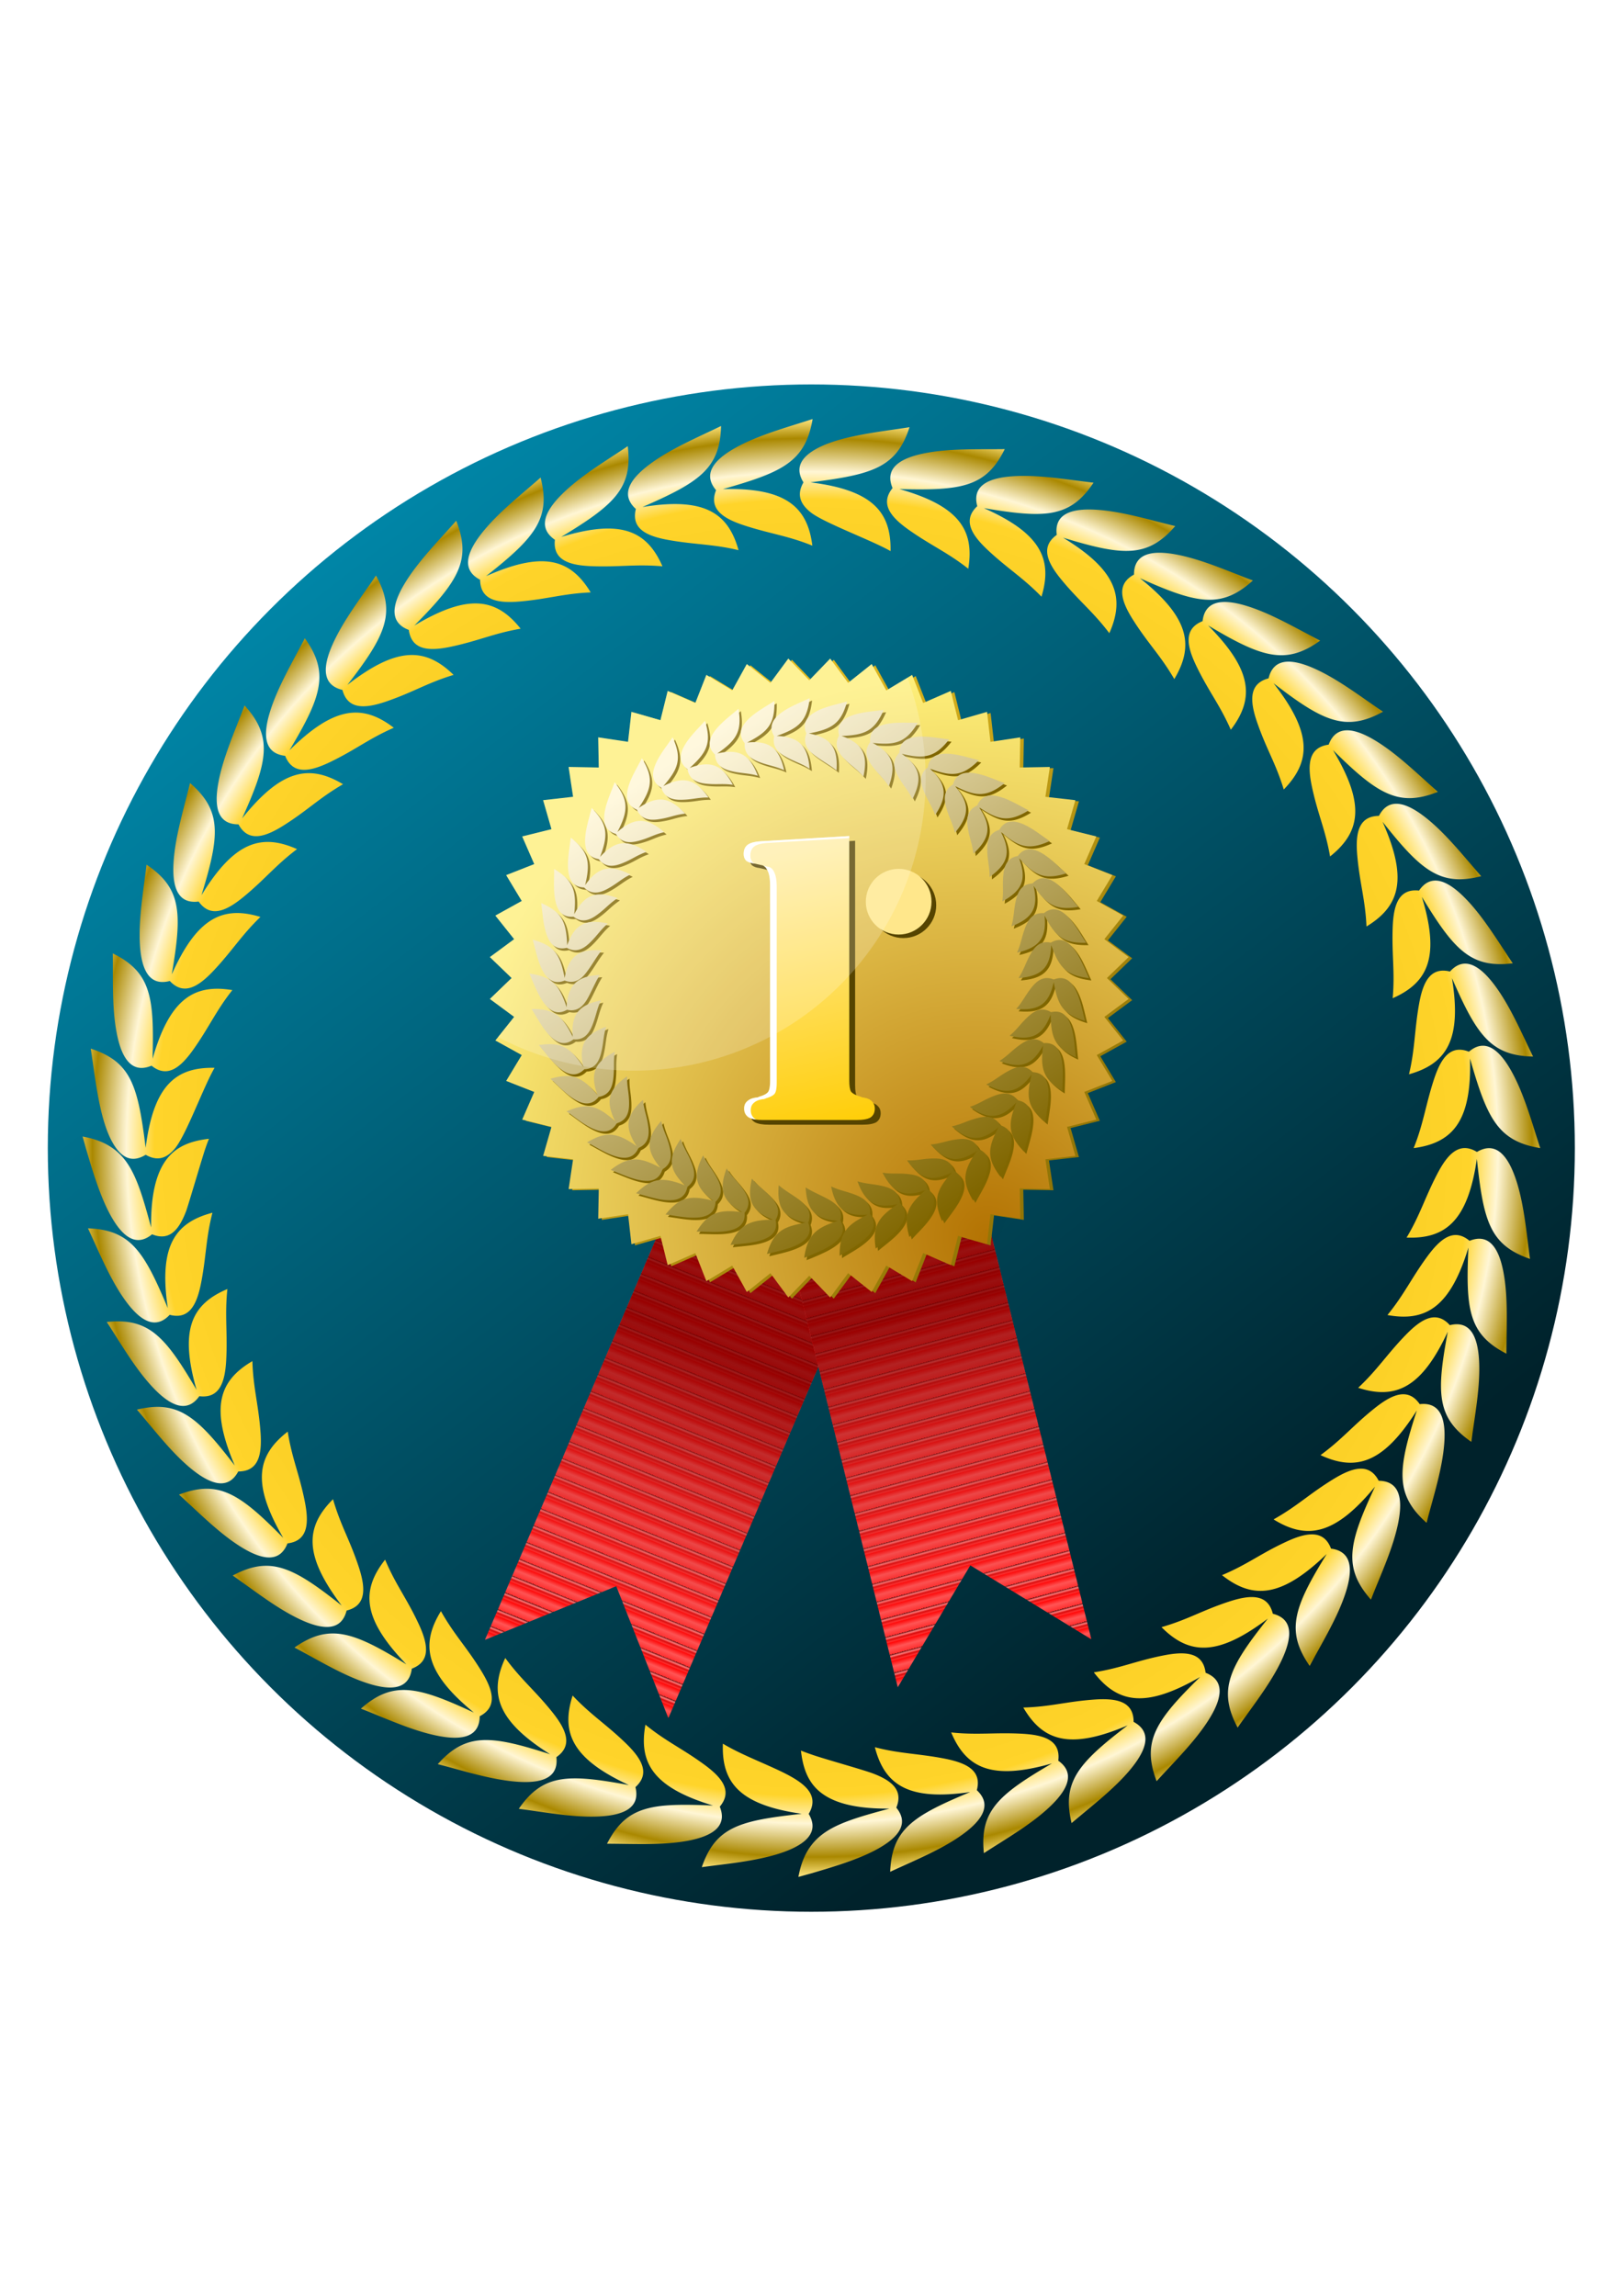 <svg xmlns="http://www.w3.org/2000/svg" xmlns:xlink="http://www.w3.org/1999/xlink" width="210mm" height="297mm" viewBox="0 0 744.094 1052.362"><defs><linearGradient id="g"><stop offset="0" stop-color="#00222b"/><stop offset="1" stop-color="#08a"/></linearGradient><linearGradient id="h"><stop offset="0" stop-color="#d4aa00"/><stop offset=".889" stop-color="#ffd42a"/><stop offset=".927" stop-color="#fff6d5"/><stop offset=".973" stop-color="#a80"/><stop offset="1" stop-color="#ffe680"/></linearGradient><linearGradient id="d"><stop offset="0" stop-color="#500"/><stop offset=".1" stop-color="#ff8080"/><stop offset=".204" stop-color="#d40000"/><stop offset=".317" stop-color="#ff2a2a"/><stop offset=".379" stop-color="red"/><stop offset=".664" stop-color="#f55"/><stop offset="1" stop-color="#ff2a2a"/></linearGradient><linearGradient id="e"><stop offset="0" stop-color="#fea"/><stop offset="1" stop-color="#fc0"/></linearGradient><linearGradient id="c"><stop offset="0" stop-color="#fff6d5"/><stop offset="1" stop-color="#806600"/></linearGradient><linearGradient id="b"><stop offset="0" stop-color="#b37202"/><stop offset="1" stop-color="#feef7a"/></linearGradient><linearGradient id="a"><stop offset="0" stop-color="#ffd42a"/><stop offset="1" stop-color="#806600"/></linearGradient><linearGradient xlink:href="#a" id="o" x1="201.837" y1="277.418" x2="440.709" y2="514.438" gradientUnits="userSpaceOnUse" gradientTransform="translate(-739.4 .47)"/><linearGradient id="f"><stop offset="0" stop-color="#f55" stop-opacity=".1"/><stop offset="1" stop-color="maroon" stop-opacity=".8"/></linearGradient><linearGradient xlink:href="#c" id="q" x1="261.63" y1="309.351" x2="378.799" y2="485.339" gradientUnits="userSpaceOnUse" gradientTransform="translate(-740.828)"/><linearGradient xlink:href="#d" id="l" x1="83.844" y1="463.531" x2="83.978" y2="470.848" gradientUnits="userSpaceOnUse" gradientTransform="rotate(-13.904 1114.404 -716.91)" spreadMethod="repeat"/><linearGradient xlink:href="#e" id="r" gradientUnits="userSpaceOnUse" x1="194.986" y1="238.395" x2="210.883" y2="307.947" gradientTransform="matrix(1.658 0 0 1.658 -752.987 -52.39)"/><linearGradient xlink:href="#f" id="m" x1="391.975" y1="652.388" x2="361.859" y2="528.631" gradientUnits="userSpaceOnUse"/><linearGradient xlink:href="#d" id="j" gradientUnits="userSpaceOnUse" gradientTransform="rotate(-13.904 1114.404 -716.91)" spreadMethod="repeat" x1="83.844" y1="463.531" x2="83.978" y2="470.848"/><linearGradient xlink:href="#f" id="k" gradientUnits="userSpaceOnUse" x1="391.975" y1="652.388" x2="358.941" y2="532.498"/><linearGradient xlink:href="#g" id="i" x1="-278.415" y1="668.15" x2="-628.422" y2="217.913" gradientUnits="userSpaceOnUse"/><radialGradient xlink:href="#h" id="s" cx="-419.611" cy="462.239" fx="-419.611" fy="462.239" r="292.341" gradientTransform="matrix(1.015 .012 -.011 1 11.714 4.89)" gradientUnits="userSpaceOnUse"/><radialGradient xlink:href="#b" id="p" cx="392.564" cy="498.699" fx="392.564" fy="498.699" r="128.103" gradientUnits="userSpaceOnUse" gradientTransform="matrix(1.347 -1.03 1.092 1.428 -1421.482 191.129)"/><filter id="n" x="-.057" width="1.115" y="-.096" height="1.193" color-interpolation-filters="sRGB"><feGaussianBlur stdDeviation="3.684"/></filter></defs><g transform="matrix(1.143 0 0 1.143 851.625 -2.116)"><circle r="306.257" cy="462.282" cx="-419.65" fill="url(#i)"/><path d="M303.764 461.985l77.651-19.222 53.597 216.51-48.55-29.672-29.1 48.894z" fill="url(#j)" transform="rotate(37.02 -68.202 -686.975)"/><path d="M303.764 461.985l77.651-19.222 53.597 216.51-48.55-29.672-29.1 48.894z" fill="url(#k)" transform="rotate(37.02 -68.202 -686.975)"/><path d="M303.764 461.985l77.651-19.222 53.597 216.51-48.55-29.672-29.1 48.894z" fill="url(#l)" transform="translate(-742.34)"/><path d="M303.764 461.985l77.651-19.222 53.597 216.51-48.55-29.672-29.1 48.894z" fill="url(#m)" transform="translate(-742.34)"/><path d="M-493.453 484.05c6.613 76.673 139.47 69.939 153.058 1.997 12.775-63.877-132.318-36.564-153.058-1.996z" opacity=".1" filter="url(#n)"/><path d="M-427.449 266.445l-7.187 9.733-9.461-7.541-5.856 10.587-10.365-6.242-4.424 11.262-11.092-4.836-2.914 11.744-11.627-3.347-1.359 12.023-11.965-1.8.225 12.097-12.098-.223 1.799 11.965-12.021 1.357 3.345 11.627-11.742 2.916 4.836 11.09-11.262 4.424 6.24 10.365-10.587 5.856 7.54 9.46-9.732 7.188 8.711 8.397-8.71 8.396 9.732 7.188-7.541 9.46 10.587 5.856-6.24 10.365 11.262 4.424-4.836 11.09 11.742 2.916-3.345 11.627 12.021 1.36-1.799 11.964 12.098-.224-.225 12.097 11.965-1.8 1.36 12.023 11.626-3.346 2.914 11.742 11.092-4.836 4.424 11.262 10.365-6.24 5.856 10.588 9.46-7.543 7.188 9.734 8.397-8.713 8.396 8.713 7.188-9.734 9.46 7.543 5.856-10.588 10.365 6.24 4.424-11.262 11.09 4.836 2.916-11.742 11.627 3.346 1.357-12.024 11.965 1.801-.222-12.097 12.097.224-1.8-11.965 12.023-1.359-3.348-11.627 11.744-2.916-4.836-11.09 11.262-4.424-6.242-10.365 10.588-5.855-7.541-9.461 9.732-7.188-8.71-8.396 8.71-8.397-9.732-7.187 7.54-9.461-10.587-5.856 6.242-10.365-11.262-4.424 4.836-11.09-11.744-2.916 3.348-11.627-12.024-1.357 1.801-11.965-12.097.223.222-12.098-11.965 1.801-1.357-12.023-11.627 3.347-2.916-11.744-11.09 4.836-4.424-11.262-10.365 6.242-5.855-10.587-9.461 7.54-7.188-9.732-8.396 8.711-8.397-8.71zm16.246 5.918c1.844 1.779 2.744 4.639 4.645 6.53 2.987 3.59 6.465-.337 8.865-2.54 3.83-3.93 4.624 2.117 5.682 4.813 2.971 5.02 8.728.018 11.789-2.227 1.626 1.099 1.683 5.126 3.357 7.15 2.806 4.782 8.297 1.134 11.2-1.355 2.155 1.664 1.604 5.802 2.617 8.37.65 5.193 6.493.817 9.822.27 3.956-2.06 2.291 2.617 2.174 4.735-.579 5.383 5.727 6.629 9.691 5.143 4.955-2.42 2.244 3.45 2.537 6.193-.606 4.493 4.505 6.062 7.84 4.248 5.598-1.978 3.532 5.186 2.643 7.92-.37 5.639 7.004 4.686 10.642 4.836.933 1.034-1.918 3.634-1.808 5.527-1.59 5.9 5.244 8.782 10.052 8.455-.124 2.097-2.734 4.584-3.283 7.096-1.524 4.32 3.726 5.747 6.846 6.31 4.609 1.298.72 5.537-1.24 7.415-3.498 5.078 4.203 7.714 7.72 9.07-.55 1.773-3.295 3.708-4.267 5.955-2.947 4.671 2.2 8.68 6.357 9.68.307 2.36-4.211 4.036-5.705 6.15-4.39 3.545 2.57 6.146 4.697 9.08 3.641 3.082-3.026 3.455-4.572 5.112-4.435 3.496.465 8.877 3.361 11.533.197 1.994-4.9 2.34-6.601 4.35-4.157 3.162-.069 7.94 2.629 10.296.527 2.845-4.737 2.88-6.492 4.012-5.346 1.444-1.658 7.7.048 10.734 2.197 3.171-2.714 1.339-4.324 2.002-5.853.438-6.052 7.44-3.877 11.489 2.13 3.663-3.928 1.456-6.078 2.213-4.37-.051-5.2 5.033-3.146 8.039 2.454 5.252-4.196 4.975-7.323 3.986-5.845-.025-4.027 7.486-3.537 11.102-1.203.699-4.274-1.199-6.322-.84-5.752-.538-7.73 6.126-6.332 10.67-1.785.877-5.13-1.91-7.658-1.975-4.55-1.047-4.994 4.262-5.508 7.463-.694 5.421-4.977.998-7.479-.438-5.4-2.086-6.862 5.338-7.94 8.965-2.062.125-4.69-3.297-7.435-3.756-5.09-1.628-6.664 4.476-7.65 8.034-2.723-.03-4.795-3.617-7.162-5.057-3.66-3.724-5.635 3.263-7.924 5.719-1.874 4.05-3.453-.539-4.64-2.385-2.817-4.626-8.581-1.776-10.82 1.818-2.688 5.112-3.952-1.913-6.134-3.793-2.665-3.814-7.287-.93-8.87 2.278-3.316 4.144-5.466-2.785-6.503-5.123-3.122-4.688-8.39.519-11.353 2.619-1.432-.142-.707-4.053-1.967-5.47-2.341-5.659-9.523-3.758-13.143-.571-1.071-1.616-.645-4.856-1.476-7.04-.818-4.233-5.792-3.751-8.526-1.728-4.787 2.667-5.348-3.065-4.492-6.355-.32-6.152-8.028-3.559-11.64-2.492-.65-1.909.424-5.326-.358-7.862-.944-5.389-7.343-4.621-11.164-3.265-.683-2.527.986-5.603 1.12-8.354 1.388-5.315-5.429-3.408-8.782-4.271-4.986.23-.986-4.115-.176-6.215 2.045-4.56-3.426-7.408-7.275-7.43-5.102.389-.973-3.583-.104-6.236 2.958-5.417-3.415-8.383-7.847-8.174-2.129-1.946 1.97-5.153 2.7-7.133 3.378-4.397-3.388-7.132-6.58-8.498-3.809-1.357 1.981-2.917 2.675-4.727 4.064-4.555-1.292-9.671-5.393-11.595-1.181-1.764 3.74-3.287 4.924-5.274 3.25-3.02-.162-6.953-3.281-8.199-4.657-3.026 1.525-6.189 4.158-7.5 4.09-3.762-1.83-8.09-4.278-10.728.489-1.3 4.166-1.637 5.538-3.182 4.869-3.063 2.411-9.539-1.454-12.285.696-1.84 5.251-1.618 7.258-3.125 4.259-1.957 1.334-6.392-.177-9.276-2.733-4.642 3.314-3.897 6.128-4.185 5.632-1.55 2.295-8.451.909-11.975 1.605-1.322 5.725-.233 8.187-1.533 5.047-1.792 2.563-7.715 1.182-11.111 2.317-1.48 5.995 0 8.763-.27 5.03.797 2.601-5.656 2.819-8.908-1.265-4.693 2.852-2.353 5.113-1.385 5.053 1.955 7.892-3.816 7.482-8.033-1.074-5.491 3.89-1.243 6.59-.857 4.19 1.793 7.106-2.756 6.184-6.479-.543-5.608 5.55-2.425 7.86-.707 4.368 2.36 6.835-3.353 7.25-6.789.433-5.034 3.17.556 5.523 1.164 5.295 3.06 9.84-2.807 10.77-7.537 1.996.694 3.716 3.838 5.988 5.017 4.698 2.847 7.61-3.842 9.521-6.898 1.345.041 2.699 3.647 4.582 4.557 4.435 3.963 9.909-.564 11.658-4.977z" fill="url(#o)"/><path d="M-336.059 478.499l.223 12.097-11.964-1.8-1.358 12.023-11.628-3.347-2.915 11.743-11.091-4.835-4.424 11.261-10.364-6.241-5.856 10.587-9.461-7.54-7.188 9.732-8.396-8.711-8.396 8.711-7.188-9.733-9.461 7.541-5.856-10.587-10.365 6.241-4.423-11.261-11.091 4.835-2.916-11.743-11.627 3.347-1.358-12.023-11.964 1.8.223-12.097-12.098.223 1.8-11.965-12.022-1.358 3.346-11.627-11.743-2.916 4.836-11.09-11.262-4.424 6.242-10.365-10.588-5.855 7.541-9.462-9.733-7.187 8.712-8.397-8.712-8.396 9.733-7.187-7.541-9.462 10.588-5.855-6.242-10.365 11.262-4.424-4.836-11.09 11.743-2.916-3.346-11.627 12.022-1.358-1.8-11.965 12.098.223-.223-12.097 11.964 1.8 1.358-12.023 11.627 3.347 2.916-11.743 11.09 4.835 4.424-11.261 10.365 6.241 5.856-10.587 9.461 7.54 7.188-9.732 8.396 8.711 8.396-8.711 7.188 9.733 9.461-7.541 5.856 10.587 10.364-6.241 4.424 11.261 11.09-4.835 2.916 11.743 11.628-3.347 1.358 12.023 11.964-1.8-.223 12.097 12.097-.223-1.8 11.965 12.023 1.358-3.346 11.627 11.742 2.916-4.835 11.09 11.261 4.424-6.241 10.365 10.588 5.855-7.541 9.462 9.733 7.187-8.712 8.396 8.712 8.397-9.733 7.187 7.54 9.462-10.587 5.855 6.241 10.365-11.261 4.424 4.835 11.09-11.742 2.916 3.346 11.627-12.023 1.358 1.8 11.965z" fill="url(#p)"/><path d="M-308.945 412.18c-1.097-4.16-1.885-8.856-3.879-12.624-1.933-3.653-4.597-5.518-8.639-3.954-3.993-1.607-6.691.446-8.833 3.112-2.64 3.285-3.6 5.766-6.234 8.696 8.822.79 13.143-1.69 15.054-10.781 1.559 9.095 3.551 12.934 12.53 15.55zm-3.647 14.619c-.522-4.248-.65-8.962-2.071-12.944-1.377-3.854-3.706-6.081-7.892-5.158-3.664-2.17-6.613-.575-9.136 1.742-3.137 2.881-4.409 5.15-7.49 7.724 8.634 2.033 13.224.17 16.46-8.462.167 9.157 1.626 13.245 10.129 17.098zm-5.393 13.58c.02-4.27.505-8.944-.372-13.066-.847-3.987-2.838-6.516-7.101-6.187-3.318-2.655-6.452-1.5-9.288.463-3.591 2.486-5.035 4.49-8.527 6.71 8.332 3.156 13.11 1.885 17.51-6.205-1.106 9.084-.16 13.35 7.778 18.284zm-6.865 12.447c.534-4.232 1.584-8.808 1.227-13.005-.344-4.058-1.995-6.832-6.272-7.056-2.953-3.067-6.214-2.328-9.298-.724-4.005 2.083-5.495 3.808-9.36 5.66 7.924 4.165 12.816 3.464 18.231-4.012-2.269 8.887-1.82 13.263 5.472 19.137zm-8.533 11.794c1.04-4.133 2.64-8.55 2.804-12.76.158-4.071-1.133-7.044-5.362-7.807-2.554-3.426-5.89-3.104-9.17-1.88-4.374 1.63-5.832 3.09-10.029 4.522 7.39 5.106 12.328 4.984 18.658-1.776-3.375 8.559-3.441 12.982 3.099 19.701zm-9.388 10.174c1.505-3.982 3.601-8.188 4.246-12.353.623-4.026-.317-7.139-4.44-8.388-2.148-3.71-5.506-3.774-8.916-2.926-4.629 1.152-6.075 2.404-10.492 3.382 6.77 5.914 11.686 6.344 18.768.344-4.347 8.13-4.902 12.528.834 19.941zm-11.06 9.456c1.975-3.767 4.56-7.687 5.698-11.743 1.1-3.92.537-7.128-3.413-8.86-1.693-3.945-5.022-4.408-8.508-3.966-4.73.598-6.312 1.674-10.797 2.12 6.006 6.67 10.824 7.682 18.575 2.564-5.285 7.557-6.357 11.854-1.556 19.885zm-12.448 8.216c2.439-3.484 5.493-7.045 7.122-10.924 1.576-3.75 1.409-6.998-2.296-9.197-1.199-4.118-4.444-4.98-7.946-4.969-4.644.016-6.545.885-10.915.764 5.103 7.345 9.743 8.955 18.049 4.828-6.156 6.841-7.758 10.955-4.014 19.498zm-13.086 6.432c2.875-3.148 6.35-6.292 8.45-9.936 2.027-3.521 2.252-6.755-1.148-9.382-.686-4.222-3.797-5.466-7.25-5.886-4.433-.539-6.712.04-10.843-.624 4.107 7.906 8.489 10.103 17.214 7.028-6.923 6.02-9.037 9.871-6.423 18.8zm-13.515 4.62c3.285-2.763 7.137-5.438 9.683-8.793 2.457-3.238 3.073-6.409.033-9.425-.16-4.259-3.087-5.871-6.437-6.723-4.16-1.057-6.755-.862-10.591-2.038 3.026 8.362 7.078 11.131 16.095 9.165-7.591 5.1-10.2 8.619-8.783 17.814zm-14.473 2.893c3.69-2.31 7.891-4.441 10.884-7.437 2.886-2.888 3.908-5.941 1.302-9.328.407-4.232-2.278-6.216-5.461-7.521-3.841-1.576-6.651-1.86-10.149-3.551 1.807 8.737 5.438 12.09 14.633 11.347-8.196 4.036-11.301 7.134-11.209 16.49zm-14.209.83c.638-.27 1.313-.54 2.002-.812 3.89-1.646 7.956-3.323 10.732-5.731 2.731-2.37 3.749-5.077 1.794-8.48.891-3.802-1.065-6.08-3.66-7.766-2.152-1.398-6.603-3.289-8.866-4.602a21.041 21.041 0 01-1.43-.847c.178 2.928.608 5.254 1.43 7.113 1.72 3.924 5.294 5.906 11.518 6.245-5.957 1.99-9.42 3.749-11.518 7.801-.969 1.856-1.61 4.163-2.002 7.078zm-14.941-1.551c3.369-.896 6.957-1.544 10.4-2.894 3.297-1.294 5.859-3.054 6.543-5.56.236-.87.246-1.818 0-2.87a9.127 9.127 0 00-.387-1.228c.17-.422.297-.83.387-1.225.24-1.051.215-2.006 0-2.874-.614-2.472-2.796-4.303-5.186-5.962-2.522-1.75-5.007-3.163-7.041-4.983-.773 8.824 1.714 13.14 10.812 15.033-9.094 1.578-12.929 3.577-15.528 12.563zm-14.628-3.621c4.247-.53 8.961-.666 12.94-2.095 3.853-1.384 6.075-3.717 5.143-7.902 2.163-3.669.563-6.615-1.759-9.133-2.886-3.13-5.16-4.399-7.737-7.475-2.017 8.637-.146 13.225 8.493 16.444-9.157.185-13.243 1.652-17.08 10.16zm-13.59-5.37c4.27.014 8.945.49 13.066-.393 3.987-.855 6.512-2.85 6.175-7.113 2.65-3.322 1.487-6.454-.481-9.286-2.49-3.585-4.5-5.03-6.724-8.516-3.142 8.338-1.863 13.114 6.236 17.5-9.086-1.09-13.35-.138-18.272 7.808zm-12.46-6.843c4.233.526 8.811 1.569 13.007 1.205 4.058-.352 6.829-2.007 7.045-6.284 3.062-2.959 2.317-6.218.708-9.3-2.088-3.999-3.817-5.488-5.674-9.349-4.152 7.931-3.443 12.821 4.042 18.223-8.89-2.253-13.266-1.798-19.128 5.505zm-11.806-8.513c4.135 1.034 8.553 2.627 12.764 2.782 4.07.151 7.04-1.145 7.796-5.375 3.423-2.56 3.095-5.894 1.867-9.172-1.639-4.373-3.098-5.825-4.538-10.02-5.094 7.397-4.965 12.334 1.805 18.652-8.564-3.36-12.986-3.418-19.694 3.133zm-10.19-9.37c3.985 1.498 8.194 3.586 12.36 4.224 4.027.616 7.137-.33 8.379-4.455 3.706-2.154 3.766-5.511 2.913-8.919-1.16-4.63-2.413-6.067-3.398-10.486-5.903 6.78-6.326 11.695-.315 18.767-8.137-4.333-12.534-4.88-19.939.868zm-9.475-11.048c3.77 1.97 7.695 4.549 11.752 5.68 3.923 1.093 7.129.525 8.855-3.427 3.942-1.7 4.4-5.03 3.953-8.515-.607-4.73-1.685-6.309-2.139-10.794-6.66 6.017-7.664 10.837-2.533 18.58-7.565-5.273-11.865-6.338-19.888-1.524zm-8.236-12.432c3.488 2.434 7.054 5.48 10.936 7.104 3.752 1.569 7 1.396 9.193-2.313 4.116-1.205 4.973-4.452 4.956-7.953-.022-4.649-.895-6.539-.782-10.914-7.336 5.116-8.94 9.756-4.798 18.056-6.852-6.145-10.968-7.738-19.505-3.98zm-6.455-13.076c3.153 2.87 6.303 6.34 9.951 8.432 3.524 2.021 6.759 2.242 9.38-1.163 4.22-.693 5.46-3.806 5.874-7.261.532-4.436-.051-6.71.605-10.845-7.9 4.12-10.088 8.508-6.998 17.228-6.031-6.913-9.888-9.02-18.812-6.39zm-4.644-13.505c2.77 3.28 5.451 7.126 8.81 9.665 3.243 2.452 6.415 3.062 9.425.017 4.26-.167 5.867-3.097 6.712-6.45 1.05-4.162.85-6.755 2.019-10.595-8.357 3.041-11.118 7.1-9.136 16.113-5.113-7.582-8.638-10.185-17.83-8.75zm-2.919-14.466c2.316 3.685 4.456 7.882 7.457 10.869 2.893 2.88 5.949 3.897 9.33 1.285 4.233.4 6.212-2.29 7.511-5.476 1.568-3.846 1.845-6.654 3.53-10.157-8.733 1.825-12.078 5.461-11.318 14.655-4.05-8.188-7.155-11.287-16.51-11.176zm-.861-14.205c.243.576.488 1.18.735 1.799 1.665 3.908 3.343 8.02 5.774 10.849 2.388 2.78 5.116 3.829 8.544 1.85 3.838.891 6.119-1.112 7.804-3.747 1.297-2.027 3.393-6.854 4.623-8.952.247-.45.5-.88.763-1.286-2.733.173-4.94.563-6.733 1.286-4.18 1.672-6.265 5.268-6.6 11.691-2.066-6.139-3.885-9.632-8.206-11.691-1.79-.86-3.983-1.44-6.704-1.799zm1.297-13.597c1.52 5.405 2.692 12.123 6.202 15.396 1.766 1.624 3.872 2.099 6.614.98 2.753 1.05 4.88.377 6.604-.98 2.79-2.226 5.892-8.372 8.26-11.1-8.837-.638-13.122 1.913-14.87 11.053-1.726-9.08-3.781-12.885-12.81-15.35zm3.415-14.693c.588 4.24.79 8.956 2.279 12.916 1.44 3.835 3.81 6.023 7.982 5.026 3.704 2.108 6.627.46 9.108-1.898 3.081-2.929 4.323-5.226 7.354-7.841-8.662-1.893-13.225.041-16.313 8.732-.325-9.157-1.846-13.22-10.41-16.935zm5.185-13.669c.043 4.27-.37 8.952.571 13.06.91 3.975 2.942 6.47 7.2 6.072 3.36 2.6 6.474 1.393 9.276-.613 3.54-2.533 4.969-4.57 8.414-6.833-8.375-3.027-13.134-1.687-17.402 6.473.959-9.1-.05-13.347-8.059-18.159zm6.678-12.552c-.472 4.24-1.454 8.83-1.034 13.022.405 4.053 2.098 6.799 6.376 6.957 3 3.02 6.248 2.23 9.305.581 3.956-2.133 5.446-3.892 9.267-5.79-7.98-4.047-12.862-3.276-18.159 4.279 2.131-8.918 1.622-13.284-5.755-19.05zm8.36-11.919c-.98 4.148-2.517 8.587-2.619 12.8-.098 4.073 1.236 7.025 5.474 7.724 2.603 3.387 5.933 3.015 9.193 1.746 4.334-1.688 5.798-3.176 9.959-4.662-7.46-4.999-12.396-4.808-18.624 2.043 3.248-8.605 3.253-13.026-3.383-19.65zm9.24-10.309c-1.448 4.005-3.483 8.24-4.068 12.413-.565 4.036.42 7.133 4.56 8.322 2.2 3.678 5.557 3.694 8.953 2.798 4.605-1.214 6.047-2.49 10.443-3.527-6.853-5.818-11.775-6.178-18.77-.079 4.23-8.19 4.724-12.595-1.118-19.927zm10.922-9.615c-1.92 3.796-4.449 7.754-5.528 11.826-1.043 3.936-.435 7.135 3.538 8.811 1.75 3.92 5.085 4.336 8.565 3.845 4.729-.666 6.282-1.763 10.77-2.275-6.103-6.584-10.936-7.527-18.613-2.3 5.177-7.631 6.186-11.944 1.268-19.907zm12.324-8.398c-2.386 3.52-5.387 7.127-6.96 11.03-1.52 3.773-1.307 7.019 2.43 9.165 1.258 4.102 4.516 4.918 8.019 4.856 4.662-.083 6.52-.98 10.911-.926-5.214-7.271-9.879-8.811-18.127-4.564 6.06-6.932 7.6-11.071 3.727-19.56zm12.984-6.627c-2.824 3.191-6.251 6.389-8.294 10.064-1.975 3.552-2.153 6.79 1.287 9.367.749 4.213 3.878 5.412 7.341 5.78 4.462.474 6.697-.144 10.861.455-4.231-7.844-8.649-9.97-17.33-6.765 6.835-6.125 8.889-10.012 6.135-18.901zm13.432-4.828c-3.236 2.814-7.043 5.55-9.534 8.942-2.405 3.276-2.972 6.457.115 9.427.225 4.258 3.177 5.826 6.543 6.624 4.196.995 6.755.748 10.63 1.862-3.163-8.31-7.26-11.01-16.246-8.905 7.513-5.218 10.06-8.782 8.492-17.95zm14.405-3.123c-3.642 2.367-7.803 4.567-10.743 7.608-2.836 2.933-3.808 6.004-1.147 9.347-.339 4.24 2.379 6.18 5.585 7.43 3.88 1.514 6.67 1.736 10.21 3.367-1.958-8.698-5.643-11.981-14.823-11.088 8.128-4.169 11.174-7.321 10.918-16.664zm14.168-1.116l-.203.09c-4.003 1.86-8.43 3.513-11.716 6.137-3.175 2.536-4.496 5.434-2.32 9.074-.892 4.123 1.5 6.408 4.46 8.093 3.607 2.053 6.27 2.658 9.576 4.807l.145.09c-.04-.515-.089-1.01-.145-1.488-.927-7.883-4.32-11.34-13.031-11.662 8.168-2.889 11.722-5.413 13.03-13.654.077-.477.144-.973.204-1.487zm14.995 1.304c-5.3 1.5-11.838 2.657-15.198 6.036-1.77 1.805-2.322 3.97-1.155 6.813-1.084 2.86-.315 5.039 1.155 6.8 2.234 2.637 8.332 5.773 10.955 8.04.62-8.801-1.914-13.074-10.955-14.823-.043-.01-.085-.016-.128-.025l.128-.024c8.984-1.737 12.764-3.83 15.198-12.817zm14.7 3.388c-4.24.596-8.955.807-12.912 2.302-3.833 1.449-6.016 3.822-5.01 7.993-2.101 3.708-.448 6.628 1.915 9.105 2.934 3.075 5.235 4.313 7.854 7.339 1.877-8.666-.066-13.226-8.763-16.297 9.157-.344 13.218-1.872 16.917-10.442zm13.68 5.162c-4.271.05-8.953-.355-13.06.593-3.975.917-6.466 2.954-6.06 7.21-2.595 3.365-1.38 6.478.63 9.276 2.539 3.532 4.582 4.962 6.849 8.4 3.012-8.38 1.664-13.136-6.504-17.39 9.101.943 13.347-.072 18.145-8.09zm12.564 6.657c-4.241-.465-8.834-1.44-13.024-1.013-4.052.412-6.795 2.11-6.945 6.388-3.015 3.005-2.22 6.251-.566 9.305 2.139 3.951 3.902 5.44 5.806 9.257 4.032-7.987 3.254-12.867-4.31-18.15 8.92 2.115 13.286 1.599 19.039-5.787zm11.932 8.34c-4.15-.974-8.59-2.503-12.803-2.598-4.073-.092-7.023 1.248-7.716 5.486-3.382 2.609-3.005 5.938-1.73 9.195 1.694 4.33 3.186 5.795 4.677 9.951 4.987-7.467 4.787-12.404-2.073-18.619 8.61 3.233 13.032 3.23 19.645-3.415zm10.323 9.22c-4.007-1.44-8.245-3.468-12.42-4.046-4.035-.558-7.13.432-8.313 4.573-3.674 2.207-3.685 5.564-2.784 8.958 1.222 4.605 2.498 6.039 3.544 10.437 5.806-6.863 6.16-11.785.05-18.768 8.196 4.216 12.6 4.701 19.923-1.153zm9.634 10.91c-3.798-1.915-7.76-4.437-11.835-5.51-3.938-1.037-7.135-.424-8.805 3.553-3.917 1.755-4.328 5.091-3.832 8.57.674 4.728 1.774 6.281 2.293 10.768 6.575-6.115 7.509-10.95 2.268-18.62 7.641 5.166 11.956 6.17 19.911 1.238zm8.417 12.307c-3.524-2.38-7.135-5.374-11.04-6.94-3.776-1.514-7.021-1.295-9.162 2.446-4.1 1.264-4.91 4.523-4.843 8.026.09 4.666.991 6.514.944 10.91 7.263-5.227 8.796-9.893 4.535-18.134 6.942 6.048 11.083 7.579 19.566 3.692zm6.65 12.974c-3.196-2.818-6.399-6.24-10.078-8.277-3.555-1.968-6.793-2.14-9.365 1.304-4.212.755-5.406 3.887-5.768 7.351-.466 4.465.157 6.695-.435 10.863 7.836-4.246 9.955-8.668 6.735-17.344 6.136 6.826 10.028 8.873 18.912 6.103zm4.852 13.422c-2.82-3.23-5.562-7.032-8.96-9.518-3.28-2.4-6.462-2.961-9.426.131-4.258.233-5.82 3.188-6.613 6.556-.988 4.199-.735 6.757-1.842 10.636 8.306-3.18 10.997-7.282 8.875-16.265 5.231 7.504 8.8 10.047 17.966 8.46zm3.15 14.398c-2.374-3.637-4.582-7.793-7.628-10.727-2.939-2.83-6.01-3.797-9.35-1.13-4.24-.33-6.174 2.39-7.419 5.599-1.507 3.885-1.722 6.673-3.346 10.218 8.693-1.976 11.969-5.667 11.058-14.845 4.184 8.12 7.343 11.16 16.684 10.885zm1.147 14.163c-1.892-4.01-3.535-8.47-6.188-11.822-2.555-3.229-5.477-4.589-9.144-2.386-4.161-.892-6.445 1.555-8.13 4.558-1.993 3.556-2.72 6.452-4.834 9.65 8.977-.728 12.802-3.951 13.125-13.204 3.073 8.633 5.769 12.136 15.171 13.204z" fill="#806600"/><path d="M-309.886 411.238c-1.097-4.16-1.885-8.855-3.879-12.623-1.933-3.653-4.597-5.518-8.639-3.954-3.993-1.607-6.691.446-8.833 3.112-2.64 3.285-3.601 5.766-6.234 8.696 8.822.79 13.143-1.69 15.054-10.782 1.559 9.096 3.551 12.935 12.53 15.551zm-3.647 14.62c-.522-4.248-.65-8.962-2.071-12.944-1.377-3.854-3.706-6.081-7.892-5.158-3.664-2.17-6.613-.575-9.136 1.742-3.138 2.881-4.409 5.15-7.49 7.724 8.634 2.033 13.224.17 16.46-8.463.167 9.158 1.626 13.246 10.129 17.099zm-5.394 13.58c.022-4.27.505-8.944-.37-13.066-.848-3.987-2.84-6.516-7.102-6.187-3.318-2.656-6.452-1.5-9.288.463-3.591 2.486-5.035 4.49-8.527 6.71 8.332 3.156 13.11 1.885 17.51-6.205-1.106 9.084-.16 13.35 7.777 18.284zm-6.864 12.447c.534-4.232 1.584-8.808 1.227-13.005-.344-4.058-1.995-6.832-6.272-7.056-2.954-3.067-6.214-2.328-9.298-.724-4.005 2.083-5.495 3.807-9.36 5.66 7.924 4.164 12.816 3.463 18.231-4.012-2.269 8.887-1.821 13.263 5.472 19.137zm-8.533 11.794c1.04-4.133 2.64-8.55 2.804-12.76.158-4.071-1.133-7.044-5.362-7.807-2.554-3.427-5.89-3.104-9.17-1.88-4.374 1.63-5.832 3.09-10.029 4.522 7.39 5.106 12.328 4.984 18.658-1.776-3.375 8.559-3.441 12.982 3.099 19.7zm-9.388 10.174c1.505-3.982 3.601-8.188 4.245-12.353.624-4.026-.317-7.139-4.44-8.388-2.148-3.71-5.506-3.774-8.915-2.926-4.63 1.152-6.075 2.404-10.492 3.382 6.77 5.914 11.686 6.343 18.768.344-4.347 8.13-4.903 12.528.834 19.941zm-11.061 9.456c1.975-3.767 4.561-7.688 5.699-11.743 1.1-3.921.537-7.128-3.413-8.86-1.693-3.945-5.022-4.408-8.508-3.967-4.73.599-6.312 1.675-10.797 2.121 6.006 6.67 10.824 7.682 18.575 2.564-5.285 7.557-6.357 11.854-1.556 19.885zm-12.447 8.216c2.439-3.484 5.492-7.045 7.122-10.924 1.576-3.75 1.408-6.998-2.296-9.197-1.199-4.118-4.444-4.98-7.946-4.969-4.644.015-6.545.885-10.915.764 5.103 7.345 9.742 8.955 18.049 4.828-6.157 6.841-7.758 10.955-4.014 19.498zm-13.086 6.432c2.875-3.148 6.35-6.292 8.449-9.937 2.028-3.52 2.253-6.754-1.147-9.381-.686-4.222-3.797-5.467-7.251-5.886-4.432-.54-6.71.039-10.842-.624 4.106 7.906 8.489 10.103 17.214 7.028-6.923 6.02-9.037 9.871-6.423 18.8zm-13.515 4.62c3.285-2.763 7.137-5.438 9.683-8.793 2.457-3.239 3.073-6.409.033-9.425-.16-4.26-3.087-5.871-6.437-6.723-4.16-1.057-6.755-.863-10.591-2.038 3.025 8.362 7.078 11.131 16.095 9.165-7.591 5.1-10.2 8.619-8.783 17.814zm-14.473 2.893c3.69-2.31 7.89-4.442 10.884-7.437 2.886-2.888 3.907-5.941 1.302-9.328.407-4.232-2.278-6.216-5.461-7.522-3.841-1.575-6.651-1.858-10.149-3.55 1.807 8.737 5.438 12.09 14.633 11.347-8.196 4.036-11.301 7.134-11.209 16.49zm-14.21.83c.64-.27 1.314-.54 2.002-.812 3.89-1.646 7.957-3.323 10.733-5.731 2.731-2.37 3.749-5.077 1.793-8.48.892-3.802-1.064-6.081-3.659-7.766-2.152-1.398-6.603-3.29-8.867-4.603a21.041 21.041 0 01-1.43-.846c.179 2.928.609 5.254 1.43 7.113 1.721 3.924 5.295 5.906 11.519 6.244-5.957 1.992-9.42 3.75-11.519 7.802-.968 1.856-1.61 4.163-2.001 7.078zm-14.94-1.552c3.369-.895 6.957-1.543 10.4-2.894 3.297-1.293 5.859-3.053 6.542-5.56.237-.87.247-1.817 0-2.869a9.127 9.127 0 00-.386-1.228c.17-.422.297-.83.386-1.225.24-1.051.215-2.006 0-2.874-.613-2.472-2.795-4.303-5.185-5.962-2.522-1.75-5.008-3.163-7.041-4.983-.773 8.824 1.714 13.14 10.812 15.033-9.094 1.578-12.929 3.577-15.528 12.562zm-14.628-3.62c4.247-.53 8.961-.666 12.94-2.095 3.853-1.384 6.075-3.717 5.143-7.902 2.163-3.669.563-6.615-1.76-9.133-2.886-3.131-5.158-4.4-7.736-7.475-2.017 8.637-.146 13.225 8.493 16.443-9.157.186-13.244 1.653-17.08 10.162zm-13.59-5.37c4.27.014 8.945.49 13.066-.394 3.986-.854 6.512-2.85 6.175-7.112 2.65-3.322 1.486-6.454-.481-9.287-2.49-3.584-4.501-5.03-6.725-8.515-3.142 8.338-1.862 13.114 6.237 17.5-9.086-1.09-13.351-.138-18.272 7.808zm-12.46-6.844c4.233.527 8.81 1.57 13.007 1.206 4.058-.352 6.828-2.007 7.045-6.284 3.062-2.96 2.317-6.218.708-9.3-2.088-3.999-3.817-5.489-5.674-9.349-4.152 7.93-3.443 12.821 4.042 18.223-8.89-2.253-13.266-1.798-19.128 5.504zm-11.806-8.512c4.134 1.033 8.553 2.627 12.764 2.782 4.07.151 7.04-1.145 7.796-5.375 3.423-2.56 3.095-5.894 1.867-9.172-1.639-4.373-3.099-5.825-4.538-10.02-5.094 7.397-4.965 12.334 1.805 18.652-8.565-3.36-12.986-3.418-19.694 3.133zm-10.19-9.37c3.985 1.498 8.194 3.586 12.36 4.223 4.026.617 7.137-.329 8.379-4.454 3.706-2.154 3.766-5.511 2.913-8.919-1.16-4.63-2.413-6.067-3.398-10.486-5.903 6.78-6.327 11.695-.315 18.767-8.137-4.334-12.535-4.88-19.939.868zm-9.475-11.048c3.77 1.97 7.695 4.548 11.752 5.68 3.923 1.093 7.129.525 8.855-3.427 3.942-1.7 4.4-5.03 3.953-8.516-.607-4.729-1.685-6.308-2.139-10.793-6.66 6.017-7.664 10.837-2.533 18.58-7.565-5.273-11.865-6.338-19.888-1.524zm-8.236-12.432c3.488 2.434 7.054 5.48 10.936 7.104 3.752 1.568 7 1.395 9.193-2.313 4.116-1.205 4.973-4.452 4.956-7.953-.022-4.649-.895-6.54-.782-10.914-7.336 5.116-8.94 9.756-4.798 18.056-6.852-6.145-10.968-7.738-19.505-3.98zm-6.455-13.076c3.153 2.87 6.303 6.34 9.95 8.432 3.525 2.021 6.76 2.242 9.38-1.163 4.222-.693 5.461-3.806 5.875-7.262.532-4.435-.051-6.709.605-10.844-7.9 4.12-10.088 8.508-6.998 17.228-6.031-6.913-9.888-9.02-18.812-6.391zm-4.644-13.506c2.77 3.28 5.451 7.127 8.81 9.666 3.243 2.452 6.414 3.062 9.425.017 4.26-.167 5.867-3.097 6.712-6.45 1.05-4.163.85-6.755 2.019-10.595-8.357 3.041-11.118 7.1-9.136 16.112-5.113-7.58-8.638-10.184-17.83-8.75zm-2.919-14.465c2.316 3.685 4.456 7.881 7.456 10.869 2.894 2.88 5.95 3.897 9.331 1.285 4.233.4 6.212-2.29 7.511-5.476 1.568-3.846 1.845-6.655 3.53-10.157-8.733 1.825-12.078 5.461-11.318 14.655-4.05-8.188-7.155-11.287-16.51-11.176zm-.862-14.205c.244.576.489 1.18.736 1.799 1.665 3.907 3.343 8.02 5.774 10.849 2.388 2.78 5.116 3.829 8.544 1.85 3.838.891 6.119-1.112 7.804-3.747 1.297-2.027 3.393-6.855 4.623-8.952.247-.45.5-.881.763-1.286-2.733.173-4.94.563-6.733 1.286-4.18 1.671-6.265 5.268-6.6 11.691-2.066-6.139-3.885-9.632-8.206-11.691-1.79-.86-3.983-1.44-6.705-1.8zm1.298-13.597c1.52 5.405 2.692 12.123 6.202 15.396 1.765 1.624 3.872 2.098 6.614.98 2.753 1.05 4.88.377 6.604-.98 2.79-2.226 5.892-8.372 8.259-11.1-8.836-.638-13.12 1.913-14.869 11.053-1.726-9.08-3.782-12.885-12.81-15.35zm3.415-14.693c.588 4.24.79 8.956 2.279 12.916 1.44 3.835 3.81 6.022 7.982 5.026 3.704 2.108 6.626.46 9.108-1.899 3.081-2.928 4.323-5.226 7.354-7.84-8.663-1.893-13.226.04-16.313 8.732-.326-9.157-1.846-13.22-10.41-16.935zm5.185-13.669c.043 4.27-.37 8.952.57 13.06.911 3.975 2.943 6.47 7.2 6.072 3.36 2.6 6.475 1.393 9.277-.613 3.539-2.533 4.969-4.57 8.413-6.833-8.374-3.027-13.134-1.687-17.402 6.473.96-9.1-.049-13.347-8.058-18.159zm6.678-12.552c-.472 4.24-1.454 8.83-1.035 13.021.406 4.053 2.099 6.8 6.377 6.957 3 3.02 6.248 2.23 9.305.582 3.956-2.133 5.446-3.892 9.267-5.791-7.98-4.046-12.862-3.276-18.16 4.28 2.132-8.918 1.623-13.284-5.754-19.05zm8.36-11.919c-.98 4.148-2.517 8.587-2.619 12.8-.098 4.072 1.236 7.024 5.474 7.724 2.603 3.387 5.933 3.015 9.192 1.746 4.335-1.688 5.799-3.177 9.96-4.662-7.46-4.999-12.396-4.808-18.624 2.043 3.248-8.606 3.253-13.026-3.383-19.65zm9.24-10.309c-1.448 4.004-3.483 8.24-4.068 12.413-.565 4.036.42 7.133 4.559 8.322 2.2 3.678 5.558 3.694 8.954 2.798 4.605-1.214 6.046-2.49 10.443-3.528-6.853-5.817-11.776-6.177-18.77-.078 4.23-8.19 4.724-12.595-1.118-19.927zm10.922-9.615c-1.92 3.796-4.449 7.754-5.528 11.826-1.043 3.936-.435 7.135 3.538 8.811 1.75 3.92 5.085 4.335 8.565 3.845 4.728-.666 6.282-1.763 10.77-2.275-6.103-6.584-10.936-7.527-18.613-2.3 5.177-7.631 6.186-11.944 1.268-19.907zm12.324-8.398c-2.386 3.52-5.387 7.127-6.96 11.03-1.52 3.773-1.307 7.019 2.43 9.165 1.258 4.102 4.516 4.918 8.019 4.856 4.662-.083 6.52-.98 10.911-.926-5.214-7.271-9.879-8.811-18.127-4.564 6.06-6.932 7.599-11.071 3.727-19.56zm12.983-6.627c-2.824 3.191-6.25 6.389-8.294 10.064-1.974 3.552-2.152 6.79 1.288 9.367.749 4.213 3.878 5.412 7.341 5.78 4.462.474 6.697-.145 10.861.455-4.232-7.845-8.649-9.97-17.33-6.766 6.835-6.124 8.889-10.011 6.134-18.9zm13.432-4.828c-3.235 2.814-7.042 5.55-9.533 8.942-2.405 3.276-2.972 6.457.115 9.427.225 4.258 3.177 5.825 6.543 6.624 4.195.995 6.755.748 10.63 1.862-3.163-8.31-7.26-11.01-16.246-8.905 7.513-5.218 10.06-8.782 8.491-17.95zm14.406-3.123c-3.642 2.367-7.804 4.567-10.743 7.608-2.836 2.933-3.809 6.004-1.147 9.347-.339 4.24 2.378 6.18 5.585 7.43 3.88 1.514 6.67 1.736 10.21 3.367-1.958-8.698-5.643-11.981-14.823-11.088 8.127-4.169 11.174-7.321 10.918-16.664zm14.168-1.116l-.204.09c-4.002 1.86-8.43 3.513-11.715 6.137-3.175 2.536-4.496 5.434-2.32 9.073-.892 4.124 1.5 6.41 4.46 8.094 3.607 2.053 6.27 2.658 9.575 4.807l.146.09c-.041-.515-.09-1.01-.146-1.488-.926-7.883-4.32-11.34-13.03-11.662 8.168-2.889 11.722-5.414 13.03-13.654.077-.477.144-.973.204-1.487zm14.995 1.304c-5.3 1.5-11.838 2.657-15.199 6.036-1.769 1.805-2.32 3.97-1.154 6.813-1.084 2.86-.315 5.039 1.154 6.799 2.234 2.638 8.333 5.774 10.956 8.04.619-8.8-1.914-13.073-10.956-14.822-.042-.01-.084-.017-.127-.025l.127-.024c8.985-1.737 12.765-3.83 15.199-12.817zm14.7 3.388c-4.24.596-8.955.807-12.912 2.302-3.833 1.448-6.016 3.822-5.01 7.993-2.102 3.708-.448 6.628 1.915 9.105 2.934 3.075 5.235 4.313 7.854 7.338 1.877-8.665-.066-13.225-8.763-16.296 9.156-.344 13.218-1.872 16.917-10.442zm13.68 5.162c-4.271.05-8.953-.355-13.06.593-3.975.917-6.467 2.954-6.06 7.21-2.595 3.365-1.38 6.478.63 9.275 2.539 3.533 4.582 4.963 6.849 8.401 3.012-8.38 1.663-13.136-6.504-17.39 9.1.943 13.347-.072 18.145-8.09zm12.564 6.656c-4.241-.464-8.834-1.439-13.024-1.012-4.052.412-6.795 2.11-6.946 6.388-3.014 3.005-2.219 6.251-.565 9.305 2.139 3.95 3.902 5.44 5.806 9.257 4.032-7.987 3.254-12.867-4.31-18.15 8.92 2.115 13.286 1.599 19.039-5.788zm11.932 8.341c-4.15-.974-8.59-2.503-12.803-2.598-4.074-.092-7.023 1.247-7.716 5.486-3.382 2.609-3.005 5.938-1.73 9.195 1.694 4.33 3.186 5.795 4.677 9.951 4.987-7.467 4.787-12.404-2.073-18.619 8.61 3.233 13.031 3.23 19.645-3.415zm10.323 9.22c-4.007-1.44-8.245-3.468-12.42-4.046-4.035-.558-7.13.432-8.313 4.573-3.674 2.206-3.685 5.564-2.784 8.958 1.222 4.605 2.498 6.039 3.544 10.437 5.806-6.863 6.16-11.785.05-18.768 8.196 4.215 12.6 4.701 19.923-1.153zm9.634 10.91c-3.799-1.915-7.761-4.437-11.835-5.51-3.938-1.037-7.136-.424-8.805 3.553-3.918 1.755-4.328 5.091-3.832 8.57.674 4.728 1.774 6.28 2.292 10.768 6.575-6.115 7.51-10.95 2.27-18.62 7.64 5.166 11.955 6.17 19.91 1.238zm8.417 12.307c-3.524-2.38-7.135-5.374-11.04-6.94-3.776-1.514-7.021-1.295-9.162 2.446-4.1 1.264-4.91 4.523-4.843 8.026.09 4.666.99 6.513.944 10.91 7.262-5.228 8.796-9.893 4.535-18.134 6.942 6.048 11.083 7.579 19.566 3.692zm6.65 12.974c-3.196-2.819-6.399-6.24-10.078-8.277-3.555-1.968-6.794-2.141-9.365 1.303-4.212.756-5.406 3.888-5.768 7.352-.466 4.465.156 6.695-.435 10.863 7.836-4.246 9.955-8.668 6.735-17.344 6.136 6.825 10.028 8.872 18.912 6.103zm4.852 13.422c-2.82-3.23-5.562-7.032-8.96-9.518-3.28-2.4-6.462-2.962-9.426.131-4.258.233-5.82 3.188-6.613 6.556-.988 4.199-.735 6.757-1.842 10.636 8.306-3.18 10.996-7.282 8.875-16.265 5.231 7.504 8.8 10.047 17.966 8.46zm3.15 14.398c-2.374-3.637-4.582-7.794-7.629-10.728-2.938-2.83-6.01-3.796-9.349-1.13-4.24-.33-6.174 2.391-7.419 5.6-1.507 3.885-1.722 6.673-3.346 10.218 8.693-1.976 11.969-5.667 11.058-14.845 4.184 8.12 7.343 11.16 16.684 10.885zm1.147 14.163c-1.892-4.01-3.535-8.47-6.188-11.822-2.555-3.229-5.477-4.589-9.144-2.386-4.161-.892-6.445 1.555-8.13 4.558-1.994 3.556-2.72 6.452-4.834 9.65 8.977-.728 12.802-3.951 13.125-13.204 3.073 8.633 5.769 12.136 15.171 13.204z" fill="url(#q)"/><path d="M-402.08 339.022v97.996q0 3.244.683 4.439.853 1.195 3.756 2.049.512.17.853.341.512 0 1.025.17 1.878.342 2.902 1.537 1.024 1.025 1.024 2.732 0 2.39-1.707 3.585-1.707 1.025-5.634 1.025H-436.737q-3.756 0-5.634-1.025-1.878-1.195-1.878-3.585 0-1.707 1.024-2.732 1.195-1.195 3.073-1.536.683-.17 1.195-.17.512-.172.854-.342 2.902-.854 3.585-2.05.683-1.194.683-4.267v-78.192q0-4.268-1.024-6.146-.854-2.05-2.732-2.22l-2.902-.683q-1.708-.17-2.903-1.024-1.024-1.024-1.024-2.732 0-2.56 1.707-3.756 1.707-1.195 5.976-1.365l34.657-2.05z" font-weight="100" font-size="102.999" font-family="Army" letter-spacing="0" word-spacing="0" fill="#540"/><path d="M-404.433 337.14v97.996q0 3.244.683 4.439.854 1.195 3.756 2.048.512.171.853.342.513 0 1.025.17 1.878.342 2.902 1.537 1.025 1.024 1.025 2.732 0 2.39-1.708 3.585-1.707 1.024-5.634 1.024H-439.09q-3.756 0-5.634-1.024-1.878-1.195-1.878-3.585 0-1.708 1.024-2.732 1.195-1.195 3.073-1.536.683-.171 1.195-.171.513-.17.854-.342 2.902-.853 3.585-2.048.683-1.195.683-4.268v-78.193q0-4.268-1.024-6.146-.854-2.048-2.732-2.219l-2.902-.683q-1.707-.17-2.902-1.024-1.025-1.025-1.025-2.732 0-2.56 1.707-3.756 1.708-1.195 5.976-1.366l34.657-2.048z" style="line-height:125%;-inkscape-font-specification:'Army, Thin';text-align:start" font-weight="100" font-family="Army" letter-spacing="0" word-spacing="0" fill="url(#r)"/><circle cx="-382.733" cy="364.876" r="13.176" fill="#540"/><circle r="13.176" cy="363.465" cx="-384.616" fill="#ffe78b"/><path d="M-404.433 337.14l-34.658 2.048c-2.846.113-4.837.57-5.975 1.367-1.138.796-1.707 2.048-1.707 3.756 0 1.138.34 2.047 1.024 2.73.796.57 1.764.912 2.902 1.025l.729.172a5.236 5.236 0 01-.97-.531c-.682-.683-1.023-1.592-1.023-2.73 0-1.708.57-2.962 1.707-3.758 1.139-.797 3.13-1.252 5.975-1.365l31.996-1.891v-.822zm-34.465 11.895c.726.345 1.29.985 1.686 1.934.683 1.252 1.023 3.3 1.023 6.146v78.192c0 2.048-.226 3.47-.681 4.267-.456.797-1.651 1.48-3.586 2.05a6.617 6.617 0 01-.854.34c-.341 0-.74.057-1.195.17-1.252.228-2.276.741-3.072 1.538-.683.683-1.026 1.594-1.026 2.732 0 1.594.627 2.788 1.88 3.584.772.422 1.812.698 3.062.86a5.611 5.611 0 01-.4-.194c-1.253-.796-1.88-1.992-1.88-3.586 0-1.138.343-2.047 1.026-2.73.796-.797 1.82-1.31 3.072-1.537.455-.114.854-.17 1.195-.17.342-.114.626-.228.854-.342 1.935-.569 3.13-1.252 3.586-2.049.455-.796.681-2.219.681-4.267v-78.194c0-2.845-.34-4.892-1.023-6.144-.57-1.366-1.48-2.107-2.732-2.22l-1.616-.38z" style="line-height:125%;-inkscape-font-specification:'Army, Thin';text-align:start" font-weight="100" font-family="Army" letter-spacing="0" word-spacing="0" fill="#fff"/><path d="M-131.383 506.724c-1.454-10.695-2.392-22.56-5.868-32.535-3.313-9.506-8.197-14.625-15.413-10.37-7.208-4.383-11.934 1.172-15.94 8.858-4.952 9.497-6.929 16.613-12.28 25.489 15.742.621 24.608-6.859 28.185-31.555 2.649 24.814 5.114 34.51 21.316 40.113zm-9.464 37.998c.03-10.743.77-22.524-1.205-32.808-1.88-9.79-5.89-15.534-13.585-12.455-6.39-5.363-11.854-.661-16.97 6.324-6.362 8.683-9.302 15.33-15.955 23.442 15.533 2.85 25.268-3.343 32.472-27.036-1.115 24.738.04 34.718 15.243 42.533zm-14.076 35.362c1.41-10.632 3.686-22.191 3.115-32.612-.542-9.917-3.698-16.156-11.73-14.187-5.563-6.188-11.62-2.326-17.68 3.915-7.623 7.85-11.269 13.888-19.084 21.207 15.109 4.88 25.514-.046 35.936-22.486-4.541 24.316-4.614 34.429 9.443 44.163zm-17.948 32.468c2.686-10.38 6.37-21.583 7.11-31.99.706-9.904-1.617-16.517-9.852-15.598-4.727-6.865-11.243-3.824-18.088 1.636-8.741 6.971-12.867 12.341-21.705 18.81 14.482 6.714 25.382 3.035 38.63-17.933-7.641 23.585-8.882 33.69 3.905 45.075zm-22.323 30.8c3.923-9.975 8.957-20.665 10.982-30.909 1.927-9.75.457-16.632-7.856-16.756-3.84-7.43-10.708-5.233-18.22-.629-9.737 5.966-14.207 10.647-23.947 16.128 13.618 8.443 24.87 6.061 40.693-13.144-10.569 22.51-12.981 32.458-1.652 45.31zm-24.55 26.597c5.032-9.455 11.262-19.513 14.45-29.46 3.035-9.472 2.373-16.5-5.894-17.585-2.964-7.846-10.058-6.454-18.072-2.72-10.488 4.887-15.252 8.954-25.66 13.363 12.591 9.94 24.022 8.827 41.992-8.468-13.116 21.185-16.615 30.826-6.817 44.87zm-28.908 24.733c6.131-8.77 13.52-18.007 17.873-27.5 4.145-9.038 4.328-16.104-3.76-18.169-2.013-8.154-9.23-7.612-17.632-4.848-11.002 3.62-16.183 7.092-27.022 10.233 11.298 11.356 22.752 11.614 42.665-3.43-15.55 19.48-20.159 28.629-12.124 43.714zm-32.495 21.492c7.188-7.919 15.658-16.149 21.144-25.022 5.224-8.448 6.265-15.431-1.502-18.465-1.002-8.332-8.225-8.668-16.876-6.956-11.204 2.218-16.99 5.062-27.95 6.79 9.746 12.636 21.047 14.34 42.616 1.861-17.78 17.403-23.491 25.864-17.432 41.792zm-34.111 16.809c8.151-6.942 17.567-14.028 24.105-22.148 6.22-7.726 8.091-14.512.772-18.456.02-8.37-7.094-9.572-15.841-8.943-11.12.8-17.6 2.91-28.4 3.199 8.017 13.72 18.98 16.88 41.849 7.153-19.711 15.057-26.451 22.659-22.485 39.195zm-35.17 12.04c9.03-5.85 19.262-11.67 26.773-18.91 7.14-6.882 9.813-13.365 3.06-18.165 1.05-8.277-5.846-10.333-14.55-10.812-10.833-.597-17.96.611-28.405-.527 6.128 14.621 16.583 19.24 40.415 12.438-21.36 12.463-29.053 19.052-27.293 35.977zm-37.588 7.476c9.87-4.585 20.825-8.958 29.28-15.146 8.027-5.873 11.51-11.935 5.472-17.577 2.137-8.048-4.417-10.991-12.935-12.66-10.385-2.035-18.028-1.953-27.962-4.57 3.99 15.386 13.724 21.533 38.238 17.979-22.816 9.49-31.418 14.865-32.093 31.974zm-36.821 2.072c1.645-.472 3.397-.952 5.183-1.44 10.171-2.975 20.741-6.15 28.344-10.807 7.395-4.53 10.551-9.668 5.747-15.547 2.934-7.06-1.982-10.849-9.093-13.606-4.064-1.576-20.168-5.998-24.998-7.737a71.56 71.56 0 01-4.158-1.534c.584 5.257 1.853 9.445 4.158 12.78 4.792 6.989 14.6 10.635 31.348 10.483-16.42 4.355-25.729 7.376-31.348 14.723-2.569 3.33-4.216 7.456-5.183 12.685zm-38.744-3.924c8.63-1.19 17.728-1.973 26.748-4.224 8.557-2.134 15.347-5.294 17.179-9.79.634-1.56.667-3.263 0-5.148-.25-.709-.6-1.443-1.051-2.205.458-.757.805-1.49 1.05-2.198.657-1.887.596-3.598 0-5.157-1.7-4.441-7.82-7.719-14.743-10.887-7.367-3.37-14.489-6.171-20.72-9.911-.591 15.743 6.906 24.597 31.613 28.123-24.812 2.7-34.504 5.183-40.076 21.397zm-38.018-9.395c10.743.012 22.527.73 32.807-1.264 9.788-1.899 15.524-5.92 12.43-13.61 5.351-6.401.638-11.856-6.357-16.96-8.695-6.343-15.348-9.271-23.47-15.908-2.822 15.537 3.39 25.262 27.095 32.42-24.739-1.066-34.718.106-42.505 15.322zm-35.388-14.014c10.635 1.392 22.198 3.648 32.62 3.06 9.918-.56 16.152-3.727 14.168-11.755 6.178-5.575 2.303-11.624-3.95-17.673-7.861-7.605-13.912-11.248-21.24-19.046-4.854 15.117.092 25.515 22.553 35.896-24.327-4.497-34.44-4.556-44.151 9.518zm-32.498-17.892c10.384 2.668 21.593 6.333 32 7.056 9.906.688 16.514-1.646 15.581-9.879 6.857-4.739 3.805-11.249-1.666-18.084-6.985-8.727-12.364-12.847-18.845-21.672-6.69 14.492-2.994 25.386 17.996 38.598-23.597-7.6-33.703-8.825-45.066 3.98zm-30.833-22.268c9.982 3.906 20.68 8.922 30.925 10.928 9.752 1.91 16.63.428 16.74-7.885 7.424-3.852 5.215-10.715.6-18.219-5.98-9.727-10.666-14.185-16.163-23.918-8.42 13.632-6.025 24.876 13.205 40.667-22.525-10.53-32.472-12.924-45.307-1.573zm-26.637-24.507c9.464 5.016 19.53 11.229 29.482 14.4 9.475 3.018 16.5 2.344 17.573-5.924 7.84-2.977 6.438-10.067 2.692-18.075-4.904-10.482-8.974-15.231-13.402-25.636-9.92 12.607-8.791 24.033 8.532 41.975-21.206-13.082-30.848-16.562-44.877-6.74zm-24.784-28.872c8.78 6.117 18.029 13.49 27.529 17.828 9.045 4.13 16.111 4.303 18.163-3.79 8.15-2.025 7.598-9.24 4.82-17.639-3.638-10.997-7.117-16.171-10.277-27.007-11.338 11.317-11.575 22.773 3.5 42.661-19.505-15.517-28.663-20.112-43.735-12.053zm-21.543-32.454c7.93 7.174 16.175 15.63 25.057 21.1 8.455 5.208 15.44 6.237 18.46-1.536 8.33-1.015 8.657-8.238 6.93-16.885-2.236-11.206-5.087-16.975-6.835-27.939-12.62 9.769-14.308 21.068-1.793 42.618-17.433-17.753-25.901-23.445-41.819-17.358zm-16.87-34.087c6.956 8.139 14.058 17.542 22.19 24.066 7.735 6.207 14.525 8.068 18.457.741 8.37.006 9.56-7.11 8.917-15.857-.82-11.122-2.94-17.593-3.249-28.397-13.706 8.042-16.846 19.013-7.08 41.864-15.09-19.684-22.707-26.412-39.236-22.417zm-12.103-35.147c5.866 9.019 11.704 19.24 18.958 26.738 6.894 7.127 13.382 9.789 18.17 3.027 8.28 1.035 10.324-5.864 10.788-14.57.577-10.838-.645-17.956.473-28.407-14.609 6.156-19.207 16.62-12.363 40.44-12.5-21.337-19.107-29.02-36.026-27.228zm-7.545-37.57c4.603 9.86 8.997 20.806 15.2 29.25 5.889 8.017 11.958 11.491 17.588 5.442 8.052 2.122 10.982-4.439 12.635-12.961 2.014-10.392 1.917-18.034 4.514-27.974-15.378 4.02-21.504 13.765-17.904 38.272-9.532-22.797-14.925-31.388-32.033-32.029zm-2.153-36.811a420.15 420.15 0 011.306 4.657c3.012 10.22 6.188 20.899 10.895 28.648 4.57 7.524 9.756 10.772 15.677 5.914 7.128 2.946 10.91-2.09 13.661-9.316.802-2.107 6.756-22.479 7.761-25.246a69.872 69.872 0 011.383-3.736c-4.907.556-8.879 1.706-12.095 3.736-7.441 4.662-11.293 14.538-11.102 31.82-4.524-16.922-7.632-26.31-15.468-31.82-3.213-2.277-7.136-3.764-12.018-4.657zm3.27-35.254c2.126 13.908 3.751 31.052 10.175 39.911 3.163 4.306 6.982 5.672 11.874 2.667 4.972 2.9 8.744 1.144 11.846-2.667 4.525-5.633 11.282-24.445 15.775-32.201-15.752-.352-24.505 7.278-27.637 32.073-3.104-24.8-5.725-34.454-22.033-39.783zm8.852-38.178c.138 10.746-.411 22.544 1.736 32.8 2.044 9.766 6.155 15.443 13.802 12.229 6.487 5.256 11.872.454 16.866-6.616 6.203-8.78 9.043-15.49 15.55-23.693-15.569-2.598-25.212 3.745-32.01 27.57.689-24.766-.616-34.72-15.944-42.29zm13.526-35.587c-1.249 10.653-3.346 22.246-2.611 32.658.7 9.91 3.957 16.095 11.955 13.995 5.664 6.097 11.656 2.135 17.61-4.198 7.48-7.953 11.053-14.068 18.735-21.486-15.171-4.645-25.505.432-35.56 23.035 4.146-24.384 4.074-34.487-10.129-44.004zm17.459-32.734c-2.533 10.418-6.05 21.672-6.633 32.088-.555 9.914 1.87 16.486 10.086 15.44 4.831 6.79 11.297 3.648 18.053-1.91 8.611-7.084 12.688-12.538 21.407-19.115-14.57-6.498-25.417-2.666-38.337 18.495 7.275-23.69 8.375-33.804-4.576-44.998zm21.87-31.123c-3.78 10.032-8.657 20.791-10.532 31.063-1.784 9.776-.213 16.632 8.098 16.634 3.948 7.37 10.78 5.07 18.22.361 9.627-6.093 14.061-10.855 23.703-16.46-13.734-8.246-24.95-5.708-40.484 13.723 10.233-22.657 12.507-32.63.994-45.32zm24.164-26.947c-4.897 9.528-10.981 19.673-14.026 29.665-2.899 9.514-2.136 16.53 6.143 17.496 3.076 7.8 10.147 6.306 18.106 2.46 10.407-5.03 15.13-9.17 25.467-13.721-12.731-9.76-24.148-8.486-41.865 9.061 12.81-21.367 16.173-31.055 6.175-44.96zm28.549-25.147c-6.004 8.858-13.26 18.202-17.476 27.756-4.015 9.098-4.098 16.166 4.018 18.115 2.128 8.124 9.337 7.48 17.7 4.598 10.958-3.778 16.078-7.319 26.883-10.619-11.463-11.195-22.921-11.29-42.618 4.035 15.271-19.7 19.746-28.914 11.493-43.885zm32.177-21.968c-7.068 8.025-15.418 16.381-20.776 25.335-5.1 8.524-6.042 15.523 1.77 18.446 1.121 8.318 8.35 8.552 16.98 6.714 11.197-2.385 16.905-5.307 27.866-7.204-9.939-12.496-21.267-14.029-42.66-1.237 17.533-17.663 23.118-26.214 16.82-42.054zm33.85-17.323c-8.04 7.066-17.348 14.297-23.763 22.515-6.104 7.819-7.877 14.635-.497 18.472.104 8.373 7.237 9.47 15.98 8.71 11.143-.971 17.54-3.177 28.37-3.64-8.234-13.6-19.248-16.584-41.978-6.515 19.494-15.354 26.113-23.068 21.888-39.542zm34.963-12.589c-8.927 5.992-19.063 11.974-26.456 19.33-7.029 6.991-9.603 13.516-2.774 18.214-.922 8.295 6.005 10.246 14.72 10.588 10.879.426 17.926-.903 28.426.06-6.37-14.519-16.894-18.959-40.622-11.787 21.168-12.796 28.744-19.517 26.706-36.405zm37.422-8.085c-9.773 4.745-20.647 9.298-28.993 15.62-7.923 6.001-11.31 12.119-5.18 17.662-2.005 8.083 4.596 10.92 13.143 12.444 10.446 1.862 18.037 1.636 28.04 4.075-4.257-15.303-14.087-21.266-38.535-17.311 22.653-9.861 31.15-15.39 31.525-32.49zm36.724-2.787l-.527.16c-10.488 3.379-21.886 6.485-30.894 11.632-8.571 4.896-12.603 10.478-7.307 16.736-3.039 7.685 3.008 11.38 11.148 14.07 10.007 3.307 17.392 4.132 27.053 8.009l.422.161c-.12-.923-.26-1.813-.422-2.67-2.64-13.975-12.069-20.621-35.467-20.003 22.547-6.4 32.018-10.447 35.467-25.426.198-.857.373-1.746.527-2.669zm38.87 3.27c-13.648 2.112-30.31 3.72-39.397 9.902-4.685 3.233-6.27 7.164-3.142 12.233-3 5.168-.987 9.026 3.142 12.194 5.527 4.178 24.479 11.147 31.785 15.359.32-15.692-7.255-24.402-31.785-27.53l-.347-.044.347-.044c24.538-3.129 34.129-5.84 39.398-22.07zm38.199 8.782c-10.746.157-22.546-.37-32.8 1.796-9.762 2.062-15.431 6.185-12.202 13.826-5.244 6.498-.43 11.874 6.649 16.855 8.79 6.185 15.508 9.013 23.721 15.504 2.57-15.573-3.792-25.206-27.63-31.958 24.766.64 34.72-.682 42.262-16.023zm35.613 13.464c-10.656-1.23-22.253-3.308-32.666-2.555-9.91.717-16.09 3.986-13.977 11.98-6.085 5.675-2.11 11.66 4.234 17.603 7.965 7.46 14.092 11.03 21.52 18.695 4.618-15.178-.477-25.503-23.098-35.517 24.392 4.1 34.494 4.013 43.987-10.206zm32.763 17.403c-10.422-2.516-21.682-6.013-32.1-6.579-9.913-.538-16.481 1.898-15.421 10.112-6.78 4.843-3.628 11.303 1.942 18.05 7.096 8.595 12.56 12.667 19.149 21.372 6.473-14.58 2.623-25.421-18.56-38.303 23.703 7.234 33.818 8.317 44.99-4.652zm31.158 21.818c-10.037-3.763-20.804-8.623-31.079-10.48-9.78-1.769-16.632-.186-16.62 8.125-7.362 3.96-5.052 10.787-.33 18.22 6.106 9.614 10.878 14.044 16.497 23.674 8.223-13.746 5.666-24.96-13.788-40.46 22.67 10.194 32.65 12.453 45.32.92zm26.982 24.116c-9.536-4.881-19.69-10.948-29.685-13.975-9.517-2.883-16.53-2.108-17.483 6.173-7.795 3.089-6.29 10.156-2.433 18.107 5.046 10.4 9.19 15.11 13.76 25.443 9.74-12.747 8.45-24.158-9.125-41.846 21.388 12.775 31.077 16.119 44.966 6.098zm25.199 28.512c-8.869-5.99-18.224-13.23-27.786-17.431-9.104-4-16.172-4.072-18.108 4.048-8.121 2.14-7.466 9.348-4.57 17.707 3.795 10.951 7.345 16.067 10.663 26.867 11.177-11.483 11.25-22.943-4.107-42.617 19.726 15.241 28.95 19.704 43.908 11.426zm22.018 32.135c-8.037-7.054-16.407-15.388-25.369-20.73-8.531-5.085-15.531-6.015-18.441 1.802-8.317 1.135-8.54 8.363-6.689 16.99 2.404 11.198 5.333 16.888 7.25 27.854 12.48-9.961 13.996-21.288 1.17-42.661 17.69 17.505 26.249 23.071 42.08 16.745zm17.384 33.826c-7.08-8.027-14.328-17.323-22.556-23.724-7.83-6.09-14.649-7.853-18.474-.466-8.373.118-9.46 7.253-8.683 15.996.99 11.145 3.207 17.531 3.69 28.366 13.585-8.259 16.549-19.28 6.442-41.992 15.386 19.466 23.115 26.074 39.581 21.82zm12.65 34.939c-6.008-8.915-12.008-19.041-19.377-26.423-7.005-7.017-13.535-9.581-18.221-2.744-8.298-.907-10.236 6.024-10.562 14.743-.406 10.882.937 17.926-.006 28.43 14.508-6.398 18.926-16.933 11.71-40.651 12.835 21.149 19.573 28.715 36.456 26.645zm8.153 37.403c-4.762-9.762-9.336-20.627-15.672-28.96-6.016-7.911-12.14-11.287-17.672-5.146-8.086-1.99-10.91 4.615-12.419 13.166-1.843 10.452-1.6 18.037-4.02 28.047 15.294-4.286 21.237-14.127 17.236-38.568 9.903 22.636 15.45 31.12 32.547 31.461zm2.868 36.711c-3.438-10.51-6.52-21.974-11.732-31.167-4.94-8.713-10.576-12.858-16.88-7.502-7.758-3.05-11.436 3.137-14.117 11.4-3.22 9.923-4.205 17.849-8.049 27.269 15.9-2.087 23.312-11.09 22.606-35.936 6.817 23.837 11.073 33.135 28.172 35.936z" fill="url(#s)"/><path d="M-428.877 265.975l-7.188 9.732-9.46-7.541-5.856 10.588-10.365-6.242-4.424 11.261-11.092-4.835-2.914 11.744-11.627-3.348-1.36 12.023-11.964-1.8.224 12.097-12.097-.222 1.799 11.964-12.022 1.358 3.346 11.627-11.742 2.916 4.836 11.09-11.262 4.424 6.24 10.365-10.588 5.855 7.541 9.461-9.732 7.188 8.71 8.396-8.71 8.397 9.732 7.187-6.459 8.104a117.169 117.169 0 0054.35 13.46 117.169 117.169 0 00117.168-117.167 117.169 117.169 0 00-7.287-40.422l-8.5 5.119-5.856-10.588-9.46 7.541-7.188-9.732-8.397 8.71-8.396-8.71z" opacity=".2" fill="#fff"/></g></svg>